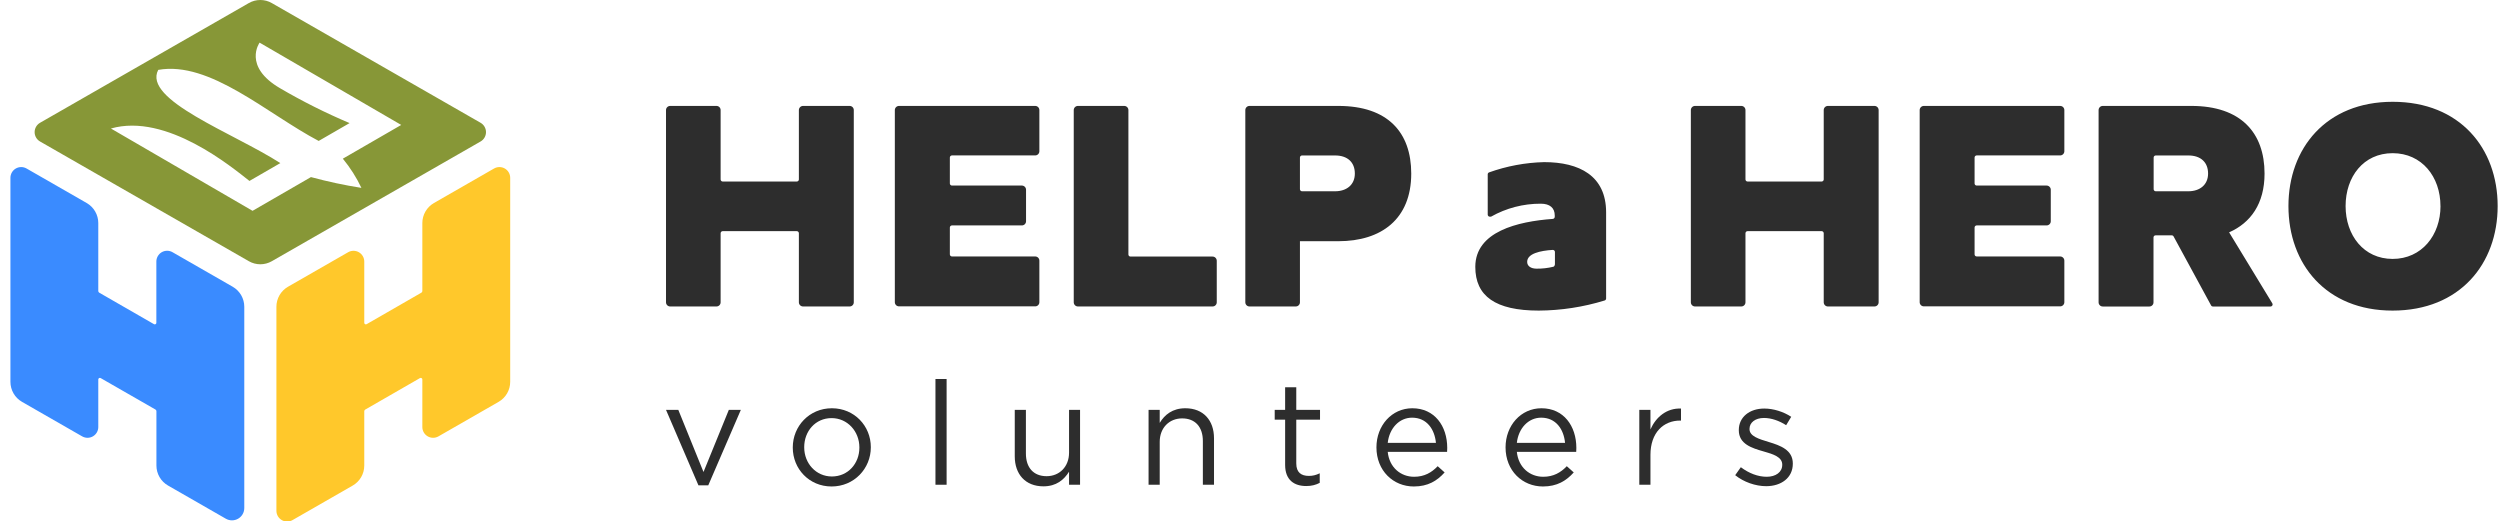 <svg width="1002" height="209" viewBox="0 0 1002 209" fill="none" xmlns="http://www.w3.org/2000/svg">
<g clip-path="url(#clip0_196_3561)">
<path d="M62.666 104.846V129.397C62.665 129.507 62.635 129.615 62.578 129.709C62.522 129.804 62.442 129.882 62.346 129.936C62.251 129.99 62.142 130.018 62.032 130.016C61.922 130.015 61.815 129.985 61.72 129.929L39.775 117.302C39.659 117.236 39.562 117.14 39.494 117.024C39.427 116.908 39.392 116.777 39.392 116.642V89.399C39.393 87.769 38.963 86.169 38.147 84.759C37.331 83.349 36.157 82.18 34.744 81.369L10.64 67.534C9.985 67.158 9.243 66.96 8.488 66.961C7.734 66.961 6.992 67.16 6.338 67.537C5.684 67.914 5.14 68.456 4.761 69.109C4.382 69.763 4.181 70.504 4.178 71.259V153.038C4.178 154.667 4.608 156.266 5.425 157.675C6.241 159.084 7.414 160.253 8.826 161.063L32.935 174.897C33.59 175.272 34.331 175.469 35.085 175.468C35.84 175.467 36.58 175.268 37.233 174.891C37.887 174.514 38.43 173.972 38.809 173.32C39.188 172.667 39.389 171.927 39.392 171.173V152.065C39.396 151.955 39.428 151.848 39.486 151.755C39.543 151.662 39.623 151.584 39.719 151.531C39.814 151.477 39.922 151.449 40.032 151.45C40.141 151.45 40.249 151.479 40.344 151.533L62.316 164.143C62.431 164.209 62.526 164.305 62.593 164.42C62.659 164.535 62.694 164.665 62.693 164.798V186.577C62.694 188.205 63.124 189.805 63.94 191.214C64.756 192.623 65.93 193.791 67.341 194.601L90.525 207.904C91.273 208.333 92.121 208.558 92.983 208.557C93.845 208.556 94.692 208.329 95.439 207.898C96.186 207.467 96.807 206.848 97.24 206.102C97.674 205.356 97.904 204.509 97.908 203.647V122.948C97.908 121.32 97.478 119.721 96.663 118.312C95.848 116.903 94.675 115.734 93.264 114.924L69.155 101.089C68.497 100.706 67.75 100.505 66.989 100.504C66.228 100.503 65.481 100.704 64.822 101.085C64.163 101.466 63.617 102.015 63.239 102.675C62.86 103.336 62.663 104.084 62.666 104.846Z" fill="#3A8BFF"/>
<path d="M146 104.846V129.397C146.001 129.507 146.032 129.615 146.088 129.709C146.144 129.804 146.224 129.882 146.32 129.936C146.416 129.99 146.524 130.017 146.634 130.016C146.744 130.015 146.852 129.985 146.946 129.929L168.891 117.302C169.008 117.236 169.104 117.14 169.172 117.024C169.239 116.908 169.274 116.777 169.274 116.642V89.399C169.274 87.769 169.703 86.169 170.519 84.759C171.336 83.349 172.51 82.18 173.922 81.369L198.026 67.534C198.681 67.158 199.423 66.96 200.178 66.961C200.933 66.961 201.674 67.16 202.328 67.537C202.982 67.914 203.526 68.456 203.905 69.109C204.284 69.763 204.485 70.504 204.488 71.259V153.038C204.488 154.667 204.058 156.266 203.242 157.675C202.425 159.084 201.252 160.253 199.84 161.063L175.731 174.897C175.076 175.272 174.335 175.469 173.581 175.468C172.827 175.467 172.086 175.268 171.433 174.891C170.779 174.514 170.236 173.972 169.857 173.32C169.479 172.667 169.277 171.927 169.274 171.172V152.065C169.27 151.955 169.238 151.848 169.18 151.755C169.123 151.661 169.043 151.584 168.947 151.531C168.852 151.477 168.744 151.449 168.634 151.45C168.525 151.45 168.417 151.479 168.322 151.533L146.377 164.165C146.262 164.231 146.166 164.326 146.1 164.441C146.034 164.556 145.999 164.686 146 164.819V186.598C145.999 188.227 145.569 189.826 144.753 191.235C143.937 192.644 142.763 193.812 141.351 194.622L117.242 208.457C116.588 208.834 115.846 209.032 115.091 209.031C114.337 209.031 113.595 208.832 112.941 208.455C112.287 208.078 111.744 207.536 111.366 206.882C110.987 206.229 110.787 205.487 110.785 204.732V122.948C110.785 121.32 111.214 119.721 112.03 118.312C112.845 116.903 114.017 115.734 115.428 114.924L139.538 101.089C140.195 100.713 140.939 100.517 141.696 100.519C142.453 100.522 143.196 100.724 143.851 101.104C144.505 101.485 145.048 102.031 145.425 102.687C145.803 103.344 146.001 104.088 146 104.846V104.846Z" fill="#FFC82B"/>
<path d="M99.737 1.223L16.044 49.214C15.385 49.593 14.838 50.138 14.458 50.796C14.077 51.454 13.877 52.2 13.877 52.96C13.877 53.72 14.077 54.466 14.458 55.124C14.838 55.782 15.385 56.327 16.044 56.706L99.748 104.696C101.146 105.499 102.731 105.922 104.343 105.922C105.956 105.922 107.54 105.499 108.938 104.696L192.621 56.706C193.28 56.327 193.827 55.782 194.207 55.124C194.588 54.466 194.788 53.72 194.788 52.96C194.788 52.2 194.588 51.454 194.207 50.796C193.827 50.138 193.28 49.593 192.621 49.214L108.928 1.223C107.529 0.42 105.945 -0.002 104.332 -0.002C102.72 -0.002 101.136 0.42 99.737 1.223V1.223ZM124.628 70.977L101.226 84.498L44.461 51.507C66.799 45.122 93.115 67.162 99.977 72.52L112.353 65.369C93.658 53.338 57.039 40.046 63.422 28.009C84.164 24.322 107.061 45.627 127.729 56.488L140.111 49.336C130.555 45.291 121.269 40.637 112.31 35.4C97.174 26.599 104.045 17.085 104.045 17.085L160.811 50.076L137.409 63.597C140.359 67.18 142.859 71.112 144.855 75.303C138.04 74.226 131.288 72.781 124.628 70.977V70.977Z" fill="#879737"/>
</g>
<path fill-rule="evenodd" clip-rule="evenodd" d="M958.988 40.799C932.236 40.799 917.207 59.493 917.207 82.584C917.207 105.792 932.236 124.486 958.93 124.486C985.971 124.486 1001.06 105.676 1001.06 82.584C1001.06 59.493 985.971 40.799 958.988 40.799ZM958.973 61.394C970.68 61.394 978.137 70.857 978.137 82.584H978.152C978.152 94.311 970.579 103.775 958.973 103.775C947.367 103.775 940.114 94.311 940.114 82.584C940.114 70.857 947.266 61.394 958.973 61.394ZM266.934 121.162V44.123C266.934 43.902 266.977 43.684 267.062 43.481C267.147 43.277 267.271 43.093 267.427 42.937C267.584 42.782 267.769 42.66 267.974 42.577C268.178 42.493 268.396 42.452 268.616 42.454H287.157C287.376 42.452 287.594 42.494 287.797 42.577C288.001 42.66 288.185 42.783 288.341 42.938C288.496 43.094 288.619 43.278 288.702 43.482C288.785 43.685 288.827 43.903 288.825 44.123V71.917C288.825 72.14 288.914 72.354 289.071 72.512C289.229 72.67 289.443 72.759 289.666 72.759H319.348C319.571 72.759 319.785 72.67 319.943 72.512C320.101 72.354 320.19 72.14 320.19 71.917V44.123C320.19 43.902 320.233 43.684 320.318 43.481C320.403 43.277 320.527 43.093 320.683 42.937C320.84 42.782 321.026 42.66 321.23 42.577C321.434 42.493 321.652 42.452 321.873 42.454H340.529C340.748 42.452 340.966 42.494 341.17 42.577C341.373 42.66 341.558 42.783 341.713 42.938C341.868 43.094 341.991 43.278 342.074 43.482C342.157 43.685 342.199 43.903 342.197 44.123V121.162C342.199 121.382 342.157 121.6 342.074 121.804C341.991 122.007 341.868 122.192 341.713 122.347C341.558 122.502 341.373 122.625 341.17 122.708C340.966 122.792 340.748 122.833 340.529 122.832H321.873C321.652 122.833 321.434 122.792 321.23 122.709C321.026 122.626 320.84 122.503 320.683 122.348C320.527 122.193 320.403 122.008 320.318 121.805C320.233 121.601 320.19 121.383 320.19 121.162V93.484C320.19 93.261 320.101 93.047 319.943 92.889C319.785 92.731 319.571 92.643 319.348 92.643H289.666C289.443 92.643 289.229 92.731 289.071 92.889C288.914 93.047 288.825 93.261 288.825 93.484V121.162C288.827 121.382 288.785 121.6 288.702 121.804C288.619 122.007 288.496 122.192 288.341 122.347C288.185 122.502 288.001 122.625 287.797 122.708C287.594 122.792 287.376 122.833 287.157 122.832H268.616C268.396 122.833 268.178 122.792 267.974 122.709C267.769 122.626 267.584 122.503 267.427 122.348C267.271 122.193 267.147 122.008 267.062 121.805C266.977 121.601 266.934 121.383 266.934 121.162ZM358.649 121.162V44.123C358.649 43.902 358.693 43.684 358.778 43.481C358.863 43.277 358.987 43.093 359.143 42.937C359.3 42.782 359.485 42.66 359.689 42.577C359.893 42.493 360.112 42.452 360.332 42.454H414.909C415.128 42.452 415.346 42.494 415.549 42.577C415.753 42.66 415.937 42.783 416.092 42.938C416.248 43.094 416.371 43.278 416.454 43.482C416.537 43.685 416.579 43.903 416.577 44.123V60.625C416.577 61.068 416.401 61.492 416.088 61.805C415.775 62.118 415.351 62.294 414.909 62.294H381.542C381.319 62.294 381.105 62.383 380.947 62.541C380.789 62.699 380.7 62.913 380.7 63.136V73.528C380.7 73.751 380.789 73.965 380.947 74.123C381.105 74.281 381.319 74.37 381.542 74.37H409.555C409.776 74.37 409.995 74.413 410.199 74.498C410.404 74.582 410.589 74.707 410.745 74.863C410.902 75.019 411.026 75.205 411.11 75.409C411.195 75.613 411.238 75.832 411.238 76.053V88.68C411.238 88.901 411.195 89.119 411.11 89.323C411.025 89.526 410.901 89.711 410.744 89.866C410.588 90.021 410.402 90.144 410.198 90.227C409.994 90.31 409.776 90.351 409.555 90.35H381.542C381.319 90.35 381.105 90.438 380.947 90.596C380.789 90.754 380.7 90.968 380.7 91.191V101.946C380.7 102.169 380.789 102.383 380.947 102.541C381.105 102.699 381.319 102.788 381.542 102.788H414.909C415.129 102.788 415.347 102.832 415.55 102.916C415.754 103.001 415.938 103.125 416.093 103.282C416.249 103.438 416.371 103.624 416.454 103.828C416.537 104.032 416.579 104.251 416.577 104.471V121.119C416.579 121.339 416.537 121.557 416.454 121.76C416.371 121.963 416.248 122.148 416.092 122.303C415.937 122.459 415.753 122.582 415.549 122.665C415.346 122.748 415.128 122.79 414.909 122.788H360.332C359.895 122.792 359.473 122.624 359.158 122.32C358.844 122.016 358.661 121.6 358.649 121.162ZM430.358 44.123V121.162C430.358 121.383 430.402 121.601 430.487 121.805C430.571 122.008 430.696 122.193 430.852 122.348C431.009 122.503 431.194 122.626 431.398 122.709C431.602 122.792 431.821 122.833 432.041 122.832H485.994C486.214 122.833 486.432 122.792 486.636 122.709C486.841 122.626 487.026 122.503 487.183 122.348C487.339 122.193 487.463 122.008 487.548 121.805C487.633 121.601 487.676 121.383 487.676 121.162V104.515C487.676 104.069 487.499 103.64 487.184 103.325C486.868 103.009 486.44 102.831 485.994 102.831H453.091C452.981 102.831 452.873 102.81 452.771 102.767C452.67 102.725 452.578 102.662 452.501 102.584C452.424 102.506 452.364 102.413 452.323 102.311C452.282 102.209 452.262 102.099 452.264 101.99V44.123C452.264 43.902 452.221 43.684 452.136 43.481C452.051 43.277 451.927 43.093 451.77 42.937C451.614 42.782 451.428 42.66 451.224 42.577C451.02 42.493 450.802 42.452 450.581 42.454H432.041C431.821 42.452 431.602 42.493 431.398 42.577C431.194 42.66 431.009 42.782 430.852 42.937C430.696 43.093 430.571 43.277 430.487 43.481C430.402 43.684 430.358 43.902 430.358 44.123ZM499.123 121.162V44.123C499.123 43.68 499.299 43.255 499.612 42.943C499.925 42.63 500.349 42.454 500.792 42.454H536.392C556.282 42.454 565.624 53.107 565.624 69.566C565.624 87.795 553.67 96.677 536.392 96.677H521.015V121.162C521.015 121.383 520.971 121.601 520.886 121.805C520.802 122.008 520.677 122.193 520.521 122.348C520.364 122.503 520.179 122.626 519.975 122.709C519.771 122.792 519.552 122.833 519.332 122.831H500.792C500.349 122.831 499.925 122.656 499.612 122.343C499.299 122.03 499.123 121.605 499.123 121.162ZM521.015 75.821C521.015 76.044 521.103 76.258 521.261 76.416C521.419 76.574 521.633 76.663 521.856 76.663H535.101C539.715 76.663 543.022 74.065 543.022 69.566C543.022 65.066 540.121 62.309 535.101 62.309H521.856C521.633 62.309 521.419 62.397 521.261 62.555C521.103 62.713 521.015 62.927 521.015 63.15V75.821ZM622.361 87.737C608.303 88.767 591.301 92.788 591.301 106.968C591.301 118.681 599.352 124.486 616.747 124.486C625.693 124.428 634.583 123.064 643.135 120.437C643.306 120.384 643.456 120.279 643.563 120.135C643.67 119.991 643.729 119.818 643.73 119.639V85.095C643.73 70.422 632.966 64.979 618.879 64.979C611.347 65.169 603.893 66.561 596.799 69.101C596.644 69.165 596.511 69.273 596.418 69.413C596.325 69.553 596.276 69.717 596.277 69.885V86.01C596.277 86.233 596.366 86.447 596.523 86.605C596.681 86.763 596.895 86.852 597.118 86.852H597.583C603.679 83.403 610.57 81.607 617.574 81.641C621.128 81.641 623.144 83.296 623.144 86.373V86.895C623.141 87.108 623.06 87.312 622.915 87.467C622.77 87.623 622.573 87.719 622.361 87.737ZM623.217 100.988V106.097H623.144C623.147 106.273 623.095 106.445 622.997 106.59C622.898 106.736 622.757 106.847 622.593 106.91C620.395 107.445 618.138 107.704 615.876 107.679C613.54 107.679 612.09 106.62 612.09 104.965C612.09 101.612 617.341 100.48 622.317 100.161C622.431 100.153 622.546 100.168 622.654 100.206C622.762 100.244 622.861 100.304 622.945 100.381C623.029 100.458 623.097 100.552 623.143 100.657C623.19 100.761 623.215 100.874 623.217 100.988ZM677.693 121.162V44.123C677.693 43.902 677.736 43.684 677.821 43.481C677.906 43.277 678.03 43.093 678.186 42.937C678.343 42.782 678.529 42.66 678.733 42.577C678.937 42.493 679.155 42.452 679.375 42.454H697.916C698.358 42.454 698.783 42.63 699.095 42.943C699.408 43.256 699.584 43.68 699.584 44.123V71.917C699.584 72.027 699.606 72.137 699.648 72.239C699.69 72.341 699.752 72.434 699.831 72.512C699.909 72.59 700.001 72.652 700.104 72.695C700.206 72.737 700.315 72.759 700.426 72.759H730.107C730.331 72.759 730.545 72.67 730.702 72.512C730.86 72.354 730.949 72.14 730.949 71.917V44.123C730.949 43.68 731.125 43.256 731.437 42.943C731.75 42.63 732.175 42.454 732.617 42.454H751.273C751.494 42.452 751.712 42.493 751.916 42.577C752.12 42.66 752.306 42.782 752.462 42.937C752.619 43.093 752.743 43.277 752.828 43.481C752.913 43.684 752.956 43.902 752.956 44.123V121.162C752.956 121.383 752.913 121.601 752.828 121.805C752.743 122.008 752.619 122.193 752.462 122.348C752.306 122.503 752.12 122.626 751.916 122.709C751.712 122.792 751.494 122.833 751.273 122.832H732.617C732.175 122.832 731.75 122.656 731.437 122.343C731.125 122.03 730.949 121.605 730.949 121.162V93.484C730.949 93.261 730.86 93.047 730.702 92.889C730.545 92.731 730.331 92.643 730.107 92.643H700.426C700.315 92.643 700.206 92.665 700.104 92.707C700.001 92.749 699.909 92.811 699.831 92.889C699.752 92.967 699.69 93.06 699.648 93.162C699.606 93.264 699.584 93.374 699.584 93.484V121.162C699.584 121.605 699.408 122.03 699.095 122.343C698.783 122.656 698.358 122.832 697.916 122.832H679.375C679.155 122.833 678.937 122.792 678.733 122.709C678.529 122.626 678.343 122.503 678.186 122.348C678.03 122.193 677.906 122.008 677.821 121.805C677.736 121.601 677.693 121.383 677.693 121.162ZM769.406 44.123V121.162C769.417 121.6 769.6 122.016 769.915 122.32C770.229 122.624 770.651 122.792 771.089 122.788H825.708C825.929 122.79 826.147 122.748 826.351 122.665C826.555 122.582 826.741 122.46 826.897 122.304C827.054 122.149 827.178 121.964 827.263 121.761C827.348 121.558 827.391 121.339 827.391 121.119V104.471C827.391 104.025 827.214 103.597 826.898 103.281C826.583 102.965 826.155 102.788 825.708 102.788H792.255C792.031 102.788 791.817 102.699 791.66 102.541C791.502 102.383 791.413 102.169 791.413 101.946V91.191C791.413 90.968 791.502 90.754 791.66 90.596C791.817 90.438 792.031 90.35 792.255 90.35H820.268C820.488 90.351 820.707 90.31 820.911 90.227C821.115 90.144 821.301 90.021 821.457 89.866C821.614 89.711 821.738 89.526 821.823 89.323C821.907 89.119 821.951 88.901 821.951 88.68V76.053C821.951 75.832 821.907 75.613 821.823 75.409C821.738 75.205 821.614 75.019 821.458 74.863C821.302 74.707 821.116 74.582 820.912 74.498C820.708 74.413 820.489 74.37 820.268 74.37H792.255C792.031 74.37 791.817 74.281 791.66 74.123C791.502 73.965 791.413 73.751 791.413 73.528V63.136C791.413 62.913 791.502 62.699 791.66 62.541C791.817 62.383 792.031 62.294 792.255 62.294H825.708C826.152 62.294 826.578 62.119 826.893 61.806C827.208 61.494 827.387 61.069 827.391 60.625V44.123C827.391 43.902 827.348 43.684 827.263 43.481C827.178 43.277 827.054 43.093 826.897 42.937C826.741 42.782 826.555 42.66 826.351 42.577C826.147 42.493 825.929 42.452 825.708 42.454H771.089C770.868 42.452 770.65 42.493 770.446 42.577C770.242 42.66 770.056 42.782 769.899 42.937C769.743 43.093 769.619 43.277 769.534 43.481C769.449 43.684 769.406 43.902 769.406 44.123ZM841.115 121.162V44.123C841.115 43.902 841.158 43.684 841.243 43.481C841.328 43.277 841.452 43.093 841.608 42.937C841.765 42.782 841.951 42.66 842.155 42.577C842.359 42.493 842.577 42.452 842.798 42.454H878.282C898.157 42.454 907.63 53.223 907.63 69.566C907.63 81.641 902.06 89.334 893.428 93.122L910.749 121.583C910.827 121.709 910.87 121.854 910.873 122.002C910.876 122.15 910.839 122.296 910.767 122.425C910.694 122.554 910.588 122.661 910.46 122.735C910.332 122.809 910.187 122.847 910.039 122.846H886.943C886.792 122.848 886.643 122.809 886.512 122.732C886.382 122.655 886.275 122.544 886.203 122.411L871.174 94.762C871.103 94.627 870.997 94.515 870.866 94.438C870.735 94.361 870.586 94.323 870.434 94.326H863.964C863.854 94.324 863.745 94.344 863.643 94.385C863.541 94.426 863.448 94.486 863.37 94.563C863.291 94.64 863.229 94.732 863.186 94.834C863.144 94.935 863.122 95.044 863.122 95.154V121.177C863.124 121.397 863.082 121.615 862.999 121.818C862.916 122.021 862.793 122.206 862.638 122.362C862.483 122.517 862.298 122.64 862.095 122.723C861.891 122.806 861.673 122.848 861.454 122.846H842.87C842.643 122.858 842.415 122.823 842.201 122.744C841.988 122.664 841.793 122.542 841.628 122.384C841.464 122.226 841.333 122.037 841.245 121.827C841.157 121.616 841.112 121.39 841.115 121.162ZM863.18 75.821C863.18 76.044 863.269 76.258 863.427 76.416C863.584 76.574 863.798 76.663 864.022 76.663H877.078C881.691 76.663 884.999 74.065 884.999 69.566C884.999 65.066 882.098 62.309 877.078 62.309H864.022C863.798 62.309 863.584 62.397 863.427 62.555C863.269 62.713 863.18 62.927 863.18 63.15V75.821Z" fill="#2D2D2D"/>
<path d="M279.932 194.515H283.878L296.935 164.268H292.118L281.963 189.174L271.866 164.268H266.934L279.932 194.515Z" fill="#2D2D2D"/>
<path d="M333.298 194.98C342.35 194.98 349.024 187.781 349.024 179.305V179.188C349.024 170.712 342.408 163.63 333.414 163.63C324.361 163.63 317.746 170.828 317.746 179.305V179.421C317.746 187.897 324.303 194.98 333.298 194.98ZM333.414 190.974C327.089 190.974 322.33 185.749 322.33 179.305V179.188C322.33 172.86 326.799 167.577 333.298 167.577C339.623 167.577 344.439 172.86 344.439 179.305V179.421C344.439 185.749 339.913 190.974 333.414 190.974Z" fill="#2D2D2D"/>
<path d="M374.933 194.283H379.401V151.902H374.933V194.283Z" fill="#2D2D2D"/>
<path d="M418.205 194.922C423.369 194.922 426.445 192.309 428.476 189.058V194.283H432.886V164.268H428.476V181.453C428.476 187.084 424.588 190.858 419.481 190.858C414.201 190.858 411.183 187.374 411.183 181.801V164.268H406.715V182.904C406.715 190.045 410.951 194.922 418.205 194.922Z" fill="#2D2D2D"/>
<path d="M460.346 194.283H464.814V177.098C464.814 171.467 468.644 167.693 473.809 167.693C479.089 167.693 482.107 171.177 482.107 176.75V194.283H486.575V175.647C486.575 168.506 482.339 163.63 475.085 163.63C469.921 163.63 466.787 166.242 464.814 169.493V164.268H460.346V194.283Z" fill="#2D2D2D"/>
<path d="M523.552 194.805C525.699 194.805 527.382 194.341 528.949 193.528V189.697C527.382 190.451 526.105 190.742 524.596 190.742C521.579 190.742 519.548 189.406 519.548 185.749V168.216H529.065V164.268H519.548V155.212H515.08V164.268H510.902V168.216H515.08V186.329C515.08 192.425 518.735 194.805 523.552 194.805Z" fill="#2D2D2D"/>
<path d="M556.202 181.104H579.994C580.052 180.408 580.052 179.943 580.052 179.537C580.052 170.712 574.945 163.63 566.067 163.63C557.769 163.63 551.676 170.596 551.676 179.305C551.676 188.652 558.407 194.98 566.647 194.98C572.334 194.98 575.99 192.715 579.007 189.348L576.222 186.852C573.785 189.406 570.883 191.09 566.763 191.09C561.482 191.09 556.84 187.432 556.202 181.104ZM556.202 177.505C556.84 171.699 560.786 167.403 565.951 167.403C571.87 167.403 575.003 172.048 575.525 177.505H556.202Z" fill="#2D2D2D"/>
<path d="M607.952 181.104H631.744C631.802 180.408 631.802 179.943 631.802 179.537C631.802 170.712 626.695 163.63 617.817 163.63C609.519 163.63 603.426 170.596 603.426 179.305C603.426 188.652 610.157 194.98 618.397 194.98C624.084 194.98 627.74 192.715 630.757 189.348L627.972 186.852C625.535 189.406 622.633 191.09 618.513 191.09C613.232 191.09 608.59 187.432 607.952 181.104ZM607.952 177.505C608.59 171.699 612.536 167.403 617.701 167.403C623.62 167.403 626.753 172.048 627.276 177.505H607.952Z" fill="#2D2D2D"/>
<path d="M657.033 194.283H661.501V182.323C661.501 173.267 666.839 168.564 673.397 168.564H673.745V163.746C668.058 163.513 663.706 167.113 661.501 172.106V164.268H657.033V194.283Z" fill="#2D2D2D"/>
<path d="M707.882 194.863C713.859 194.863 718.559 191.554 718.559 185.865V185.749C718.559 180.35 713.569 178.55 708.926 177.157C704.922 175.937 701.208 174.834 701.208 171.99V171.873C701.208 169.377 703.472 167.519 707.011 167.519C709.913 167.519 713.104 168.622 715.89 170.422L717.921 167.055C714.845 165.023 710.783 163.746 707.127 163.746C701.209 163.746 696.914 167.171 696.914 172.338V172.454C696.914 177.969 702.137 179.595 706.837 180.93C710.783 182.033 714.323 183.194 714.323 186.213V186.329C714.323 189.232 711.712 191.09 708.114 191.09C704.574 191.09 700.976 189.697 697.727 187.258L695.464 190.451C698.829 193.18 703.588 194.863 707.882 194.863Z" fill="#2D2D2D"/>
<defs>
<clipPath id="clip0_196_3561">
<rect width="208.904" height="209" fill="white"/>
</clipPath>
</defs>
</svg>
